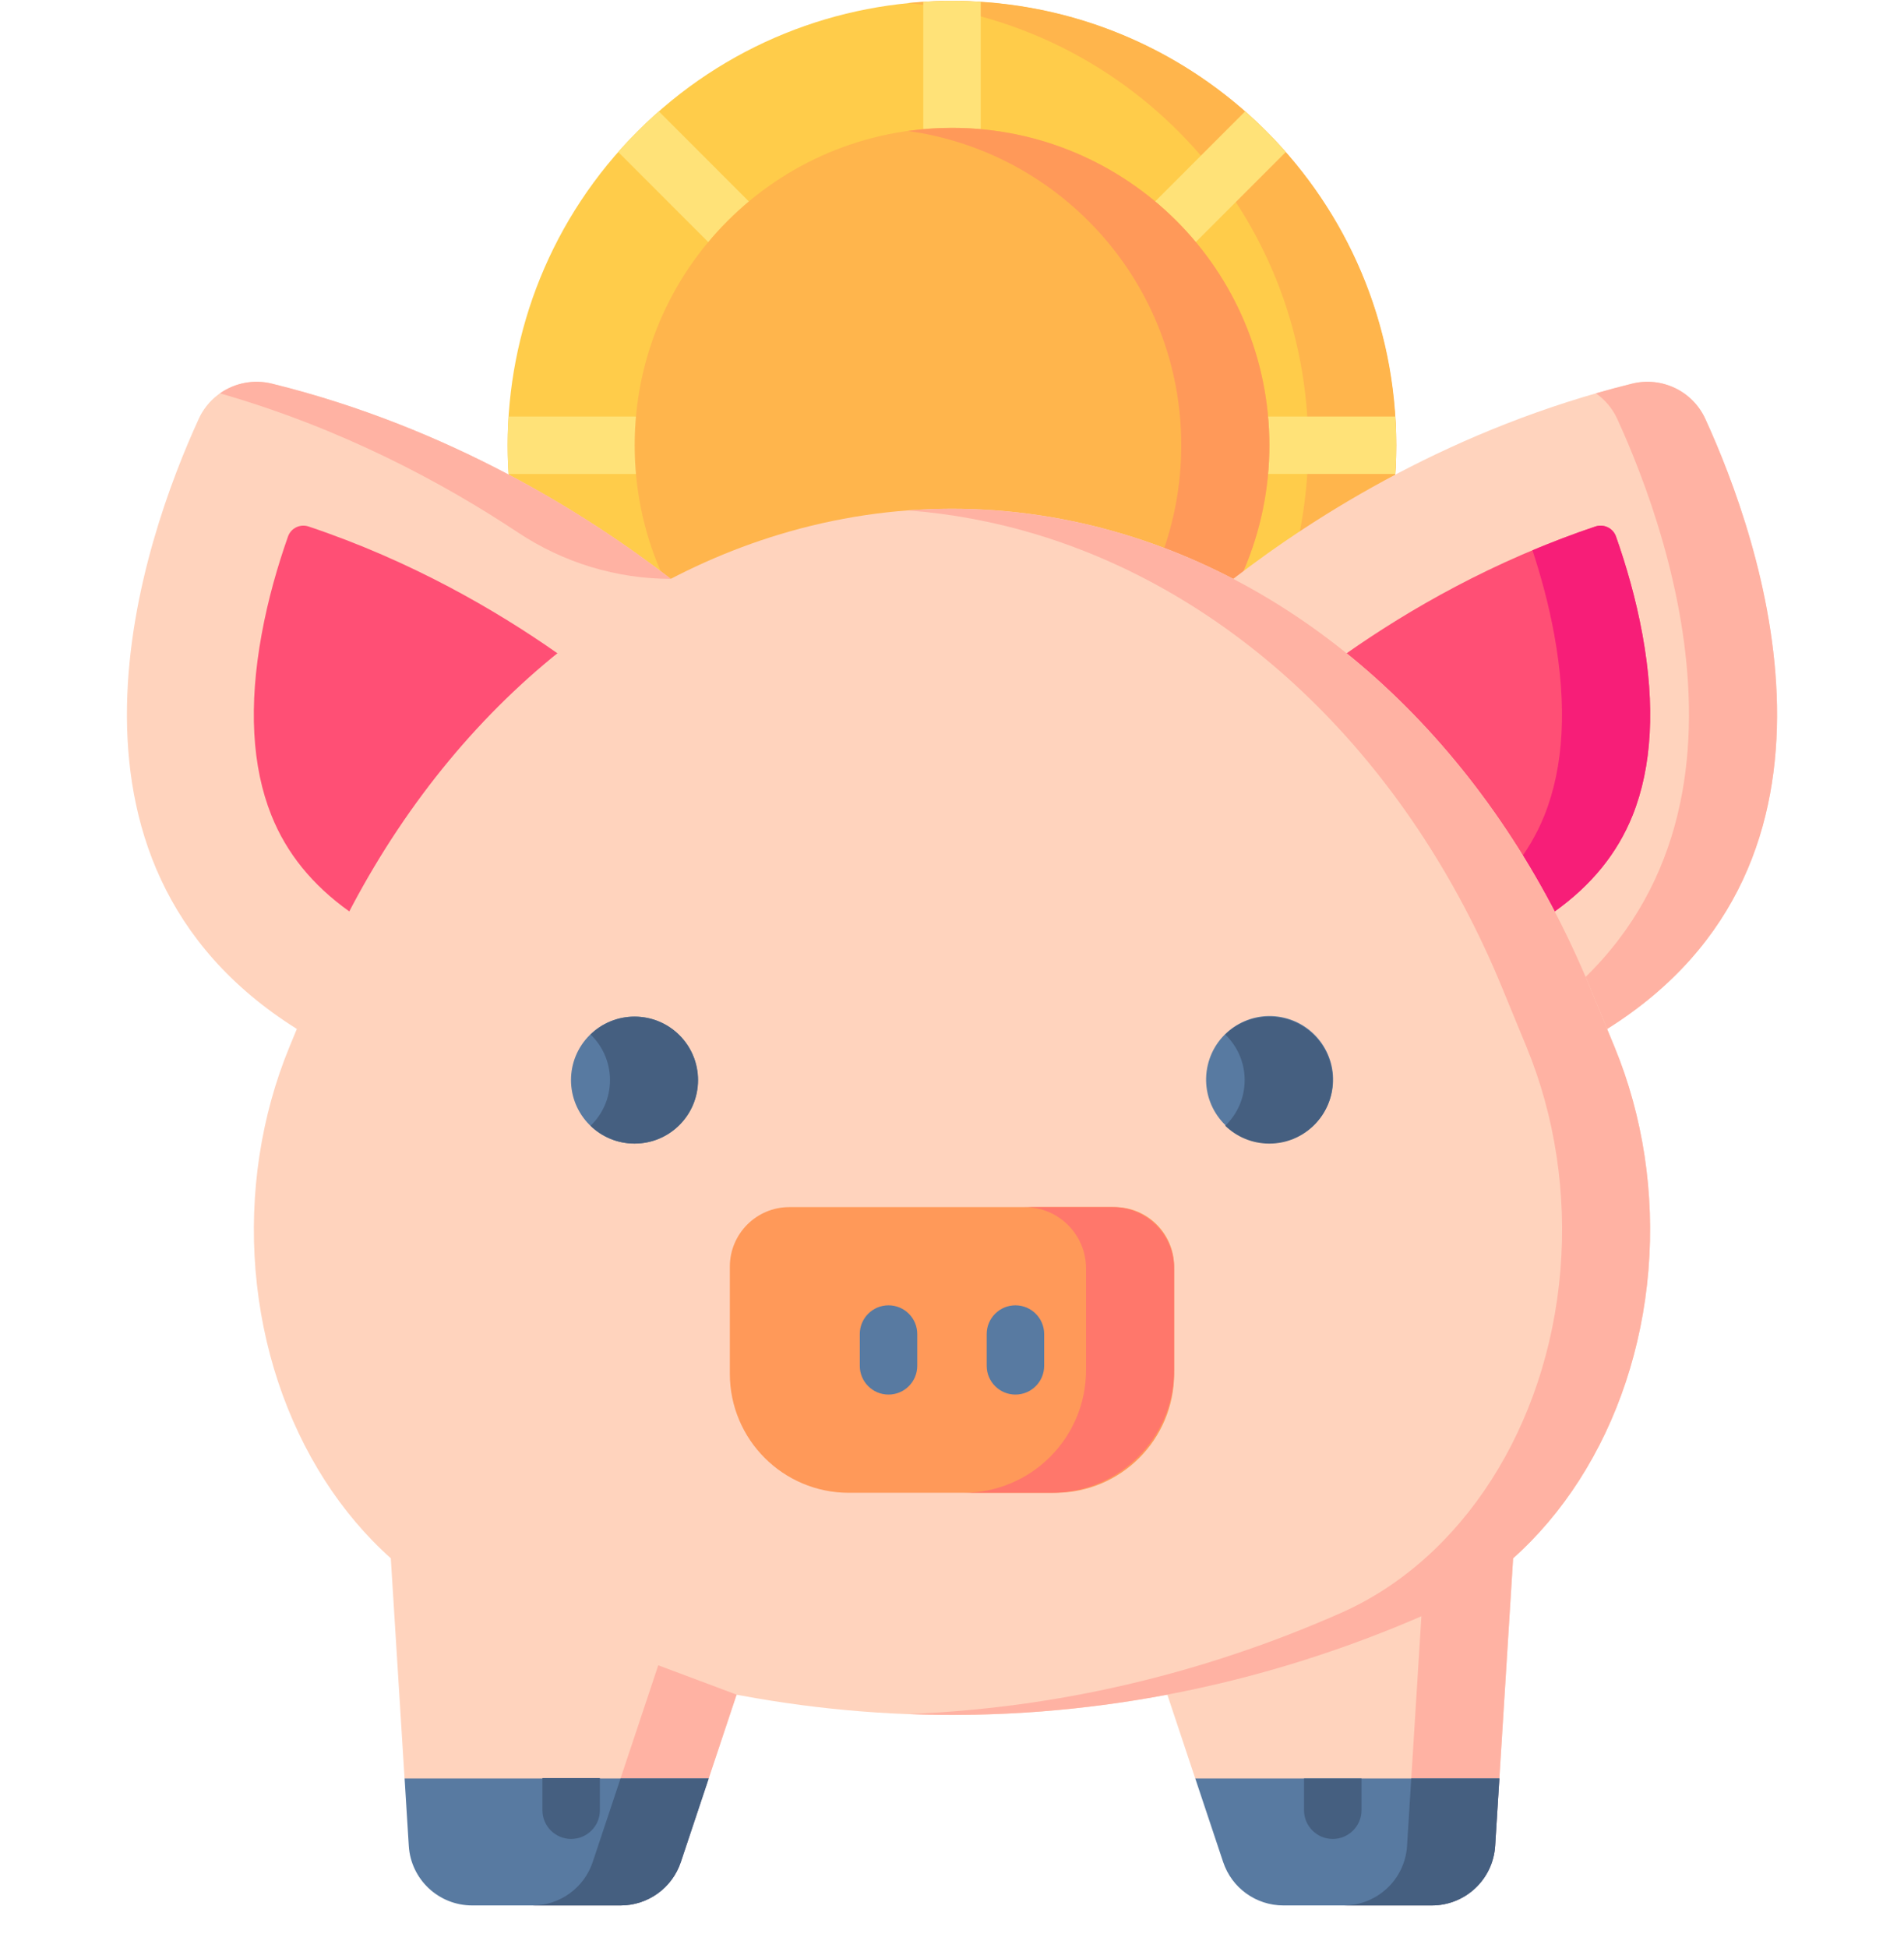 <svg width="44" height="45" viewBox="0 0 44 45" fill="none" xmlns="http://www.w3.org/2000/svg">
    <g clip-path="url(#clip0_872_7774)">
        <path d="M29.255 17.547C33.264 13.538 33.264 7.038 29.255 3.03C25.246 -0.979 18.747 -0.979 14.738 3.03C10.729 7.038 10.729 13.538 14.738 17.547C18.747 21.555 25.246 21.555 29.255 17.547Z" fill="#FFCC4A"/>
        <path d="M22 0.02C21.657 0.02 21.317 0.037 20.982 0.07C26.174 0.581 30.231 4.96 30.231 10.287C30.231 15.613 26.175 19.992 20.982 20.503C21.317 20.536 21.657 20.553 22 20.553C27.671 20.553 32.267 15.957 32.267 10.287C32.267 4.617 27.671 0.02 22 0.02Z" fill="#FFB54C"/>
        <path d="M22 0.02C21.777 0.02 21.555 0.028 21.336 0.042V2.953C21.336 3.32 21.633 3.617 22 3.617C22.367 3.617 22.664 3.32 22.664 2.953V0.042C22.444 0.028 22.223 0.02 22 0.02Z" fill="#FFE278"/>
        <path d="M14.286 3.512L16.345 5.571C16.474 5.701 16.644 5.765 16.814 5.765C16.984 5.765 17.154 5.7 17.284 5.571C17.543 5.312 17.543 4.891 17.284 4.632L15.225 2.573C14.892 2.866 14.579 3.179 14.286 3.512Z" fill="#FFE278"/>
        <path d="M14.667 9.623H11.755C11.741 9.842 11.733 10.063 11.733 10.287C11.733 10.51 11.741 10.731 11.755 10.951H14.667C15.033 10.951 15.331 10.653 15.331 10.287C15.331 9.92 15.033 9.623 14.667 9.623Z" fill="#FFE278"/>
        <path d="M16.345 15.003L14.286 17.061C14.579 17.394 14.892 17.708 15.225 18L17.284 15.942C17.543 15.682 17.543 15.262 17.284 15.003C17.024 14.743 16.604 14.743 16.345 15.003Z" fill="#FFE278"/>
        <path d="M22 16.956C21.633 16.956 21.336 17.253 21.336 17.62V20.531C21.555 20.545 21.777 20.553 22 20.553C22.223 20.553 22.444 20.546 22.664 20.531V17.62C22.664 17.253 22.367 16.956 22 16.956Z" fill="#FFE278"/>
        <path d="M29.714 17.061L27.655 15.003C27.396 14.743 26.975 14.743 26.716 15.003C26.457 15.262 26.457 15.682 26.716 15.942L28.775 18C29.107 17.708 29.421 17.394 29.714 17.061Z" fill="#FFE278"/>
        <path d="M28.775 2.573L26.716 4.632C26.457 4.891 26.457 5.312 26.716 5.571C26.846 5.701 27.016 5.765 27.186 5.765C27.355 5.765 27.525 5.7 27.655 5.571L29.714 3.512C29.421 3.179 29.108 2.866 28.775 2.573Z" fill="#FFE278"/>
        <path d="M32.244 9.623H29.333C28.966 9.623 28.669 9.92 28.669 10.287C28.669 10.653 28.966 10.95 29.333 10.95H32.244C32.258 10.731 32.266 10.51 32.266 10.286C32.266 10.063 32.258 9.842 32.244 9.623Z" fill="#FFE278"/>
        <path d="M22 17.62C26.05 17.62 29.334 14.337 29.334 10.287C29.334 6.237 26.05 2.954 22 2.954C17.95 2.954 14.667 6.237 14.667 10.287C14.667 14.337 17.95 17.62 22 17.62Z" fill="#FFB54C"/>
        <path d="M22 2.954C21.655 2.954 21.315 2.979 20.982 3.026C24.55 3.521 27.298 6.582 27.298 10.287C27.298 13.991 24.55 17.052 20.982 17.548C21.315 17.595 21.655 17.62 22 17.62C26.051 17.62 29.334 14.337 29.334 10.287C29.334 6.237 26.051 2.954 22 2.954Z" fill="#FF9959"/>
        <path d="M37.14 23.771C43.315 19.899 40.674 12.441 39.407 9.676C39.112 9.033 38.402 8.694 37.716 8.864C33.611 9.877 30.428 11.886 28.498 13.374H15.502C13.572 11.886 10.389 9.877 6.284 8.864C5.598 8.694 4.887 9.033 4.593 9.676C3.325 12.441 0.684 19.899 6.86 23.771H37.14Z" fill="#FFD3BD"/>
        <path d="M35.927 21.057C36.782 20.447 37.377 19.712 37.728 18.837C38.179 17.711 38.255 16.306 37.956 14.661C37.806 13.84 37.582 13.068 37.344 12.393C37.31 12.297 37.238 12.219 37.145 12.177C37.059 12.138 36.96 12.133 36.87 12.163C34.498 12.957 32.539 14.096 31.118 15.093H12.883C11.461 14.096 9.502 12.957 7.13 12.163C7.04 12.133 6.941 12.138 6.855 12.177C6.762 12.219 6.69 12.297 6.656 12.393C6.418 13.068 6.194 13.84 6.045 14.661C5.745 16.306 5.821 17.711 6.272 18.837C6.622 19.712 7.218 20.447 8.073 21.057H35.927Z" fill="#FF4F75"/>
        <path d="M37.955 14.661C37.806 13.841 37.582 13.069 37.344 12.394C37.31 12.297 37.238 12.22 37.145 12.178C37.059 12.139 36.96 12.133 36.87 12.163C36.365 12.332 35.88 12.518 35.414 12.713C35.611 13.309 35.791 13.967 35.917 14.661C36.217 16.306 36.141 17.711 35.69 18.838C35.339 19.712 34.744 20.447 33.889 21.058H35.927C36.782 20.447 37.377 19.712 37.728 18.838C38.179 17.711 38.255 16.306 37.955 14.661Z" fill="#F71E78"/>
        <path d="M15.503 13.373C13.572 11.885 10.39 9.876 6.285 8.863C5.859 8.758 5.423 8.849 5.084 9.087C7.888 9.893 10.222 11.142 11.97 12.302C13.018 12.998 14.245 13.373 15.503 13.373Z" fill="#FFB2A3"/>
        <path d="M39.408 9.675C39.113 9.033 38.403 8.694 37.717 8.863C37.434 8.933 37.156 9.008 36.881 9.087C37.088 9.232 37.26 9.432 37.372 9.675C38.639 12.44 41.28 19.898 35.105 23.771H37.141C43.316 19.898 40.675 12.44 39.408 9.675Z" fill="#FFB2A3"/>
        <path d="M33.02 37.265C35.825 36.027 37.797 32.949 38.094 29.346C38.24 27.573 37.97 25.787 37.313 24.193L36.742 22.807C34.59 17.586 30.665 13.766 25.997 12.35C23.372 11.554 20.627 11.554 18.002 12.35C13.334 13.766 9.409 17.586 7.257 22.807L6.686 24.193C6.03 25.786 5.759 27.573 5.905 29.346C6.202 32.949 8.174 36.027 10.979 37.265C18.098 40.405 25.901 40.405 33.02 37.265Z" fill="#FFD3BD"/>
        <path d="M18.241 27.887H25.758C26.517 27.887 27.133 28.502 27.133 29.262V31.737C27.133 33.255 25.902 34.487 24.383 34.487H19.616C18.097 34.487 16.866 33.255 16.866 31.737V29.262C16.866 28.502 17.482 27.887 18.241 27.887Z" fill="#FF9959"/>
        <path d="M20.533 32.218C20.166 32.218 19.869 31.92 19.869 31.554V30.82C19.869 30.453 20.166 30.156 20.533 30.156C20.9 30.156 21.197 30.453 21.197 30.82V31.553C21.197 31.92 20.9 32.218 20.533 32.218Z" fill="#587AA1"/>
        <path d="M23.466 32.218C23.099 32.218 22.802 31.92 22.802 31.554V30.82C22.802 30.453 23.099 30.156 23.466 30.156C23.832 30.156 24.13 30.453 24.13 30.82V31.553C24.13 31.92 23.832 32.218 23.466 32.218Z" fill="#587AA1"/>
        <path d="M9.031 35.999L9.349 41.087L12.535 42.553L16.377 41.087L17.022 39.15H26.976L27.621 41.087L31.135 42.553L34.649 41.087L34.967 35.999H9.031Z" fill="#FFD3BD"/>
        <path d="M32.931 36L32.516 42.645C32.467 43.418 31.826 44.02 31.052 44.02H33.088C33.862 44.02 34.503 43.418 34.552 42.645L34.967 36H32.931Z" fill="#FFB2A3"/>
        <path d="M13.697 43.017C13.497 43.616 12.937 44.02 12.306 44.02H14.342C14.973 44.02 15.534 43.616 15.733 43.017L17.022 39.15L15.212 38.472L13.697 43.017Z" fill="#FFB2A3"/>
        <path d="M15.699 25.989C16.271 25.416 16.271 24.488 15.699 23.915C15.126 23.343 14.197 23.343 13.625 23.915C13.052 24.488 13.052 25.416 13.625 25.989C14.197 26.562 15.126 26.562 15.699 25.989Z" fill="#587AA1"/>
        <path d="M30.768 25.275C30.952 24.486 30.462 23.697 29.674 23.512C28.885 23.327 28.095 23.817 27.911 24.606C27.726 25.395 28.216 26.184 29.005 26.369C29.794 26.554 30.583 26.064 30.768 25.275Z" fill="#587AA1"/>
        <path d="M14.666 23.487C14.27 23.487 13.911 23.644 13.648 23.899C13.924 24.166 14.096 24.539 14.096 24.953C14.096 25.368 13.924 25.741 13.648 26.008C13.911 26.263 14.27 26.42 14.666 26.42C15.476 26.42 16.132 25.764 16.132 24.953C16.132 24.143 15.476 23.487 14.666 23.487Z" fill="#455F80"/>
        <path d="M29.333 23.487C28.937 23.487 28.578 23.644 28.314 23.899C28.591 24.166 28.763 24.539 28.763 24.953C28.763 25.368 28.591 25.741 28.314 26.008C28.578 26.263 28.937 26.42 29.333 26.42C30.143 26.42 30.799 25.764 30.799 24.953C30.799 24.143 30.142 23.487 29.333 23.487Z" fill="#455F80"/>
        <path d="M25.716 27.887H23.68C24.462 27.887 25.097 28.521 25.097 29.303V31.654C25.097 33.218 23.828 34.487 22.264 34.487H24.3C25.864 34.487 27.133 33.218 27.133 31.654V29.303C27.133 28.521 26.499 27.887 25.716 27.887Z" fill="#FF776B"/>
        <path d="M37.313 24.193L36.742 22.807C34.59 17.586 30.665 13.766 25.997 12.35C24.353 11.852 22.662 11.666 20.982 11.792C21.984 11.867 22.982 12.053 23.963 12.35C28.631 13.766 32.556 17.586 34.708 22.807L35.279 24.193C35.935 25.786 36.206 27.573 36.06 29.345C35.763 32.949 33.791 36.027 30.985 37.264C27.75 38.692 24.373 39.468 20.983 39.598C25.05 39.754 29.137 38.977 33.02 37.264C35.825 36.027 37.797 32.949 38.094 29.345C38.241 27.573 37.969 25.786 37.313 24.193Z" fill="#FFB2A3"/>
        <path d="M27.622 41.087L28.266 43.017C28.465 43.616 29.026 44.02 29.657 44.02H33.089C33.863 44.02 34.504 43.418 34.552 42.645L34.65 41.087H27.622V41.087Z" fill="#587AA1"/>
        <path d="M15.734 43.017L16.377 41.086H9.35L9.447 42.645C9.495 43.418 10.136 44.02 10.911 44.02H14.342C14.974 44.02 15.534 43.616 15.734 43.017Z" fill="#587AA1"/>
        <path d="M12.536 41.077C12.536 41.08 12.535 41.083 12.535 41.087V41.82C12.535 42.187 12.832 42.484 13.199 42.484C13.566 42.484 13.863 42.187 13.863 41.82V41.087C13.863 41.084 13.863 41.08 13.863 41.077H12.536Z" fill="#455F80"/>
        <path d="M30.135 41.087V41.82C30.135 42.187 30.432 42.484 30.799 42.484C31.165 42.484 31.463 42.187 31.463 41.82V41.087H30.135Z" fill="#455F80"/>
        <path d="M14.34 41.087L13.697 43.017C13.497 43.616 12.937 44.02 12.306 44.02H14.342C14.973 44.02 15.534 43.616 15.733 43.017L16.377 41.087H14.34Z" fill="#455F80"/>
        <path d="M32.613 41.087L32.516 42.645C32.467 43.418 31.826 44.02 31.052 44.02H33.088C33.862 44.02 34.503 43.418 34.552 42.645L34.649 41.087H32.613Z" fill="#455F80"/>
    </g>
    <defs>
        <clipPath id="clip0_872_7774">
            <rect width="44" height="44" fill="white" transform="translate(0 0.02)"/>
        </clipPath>
    </defs>
</svg>
